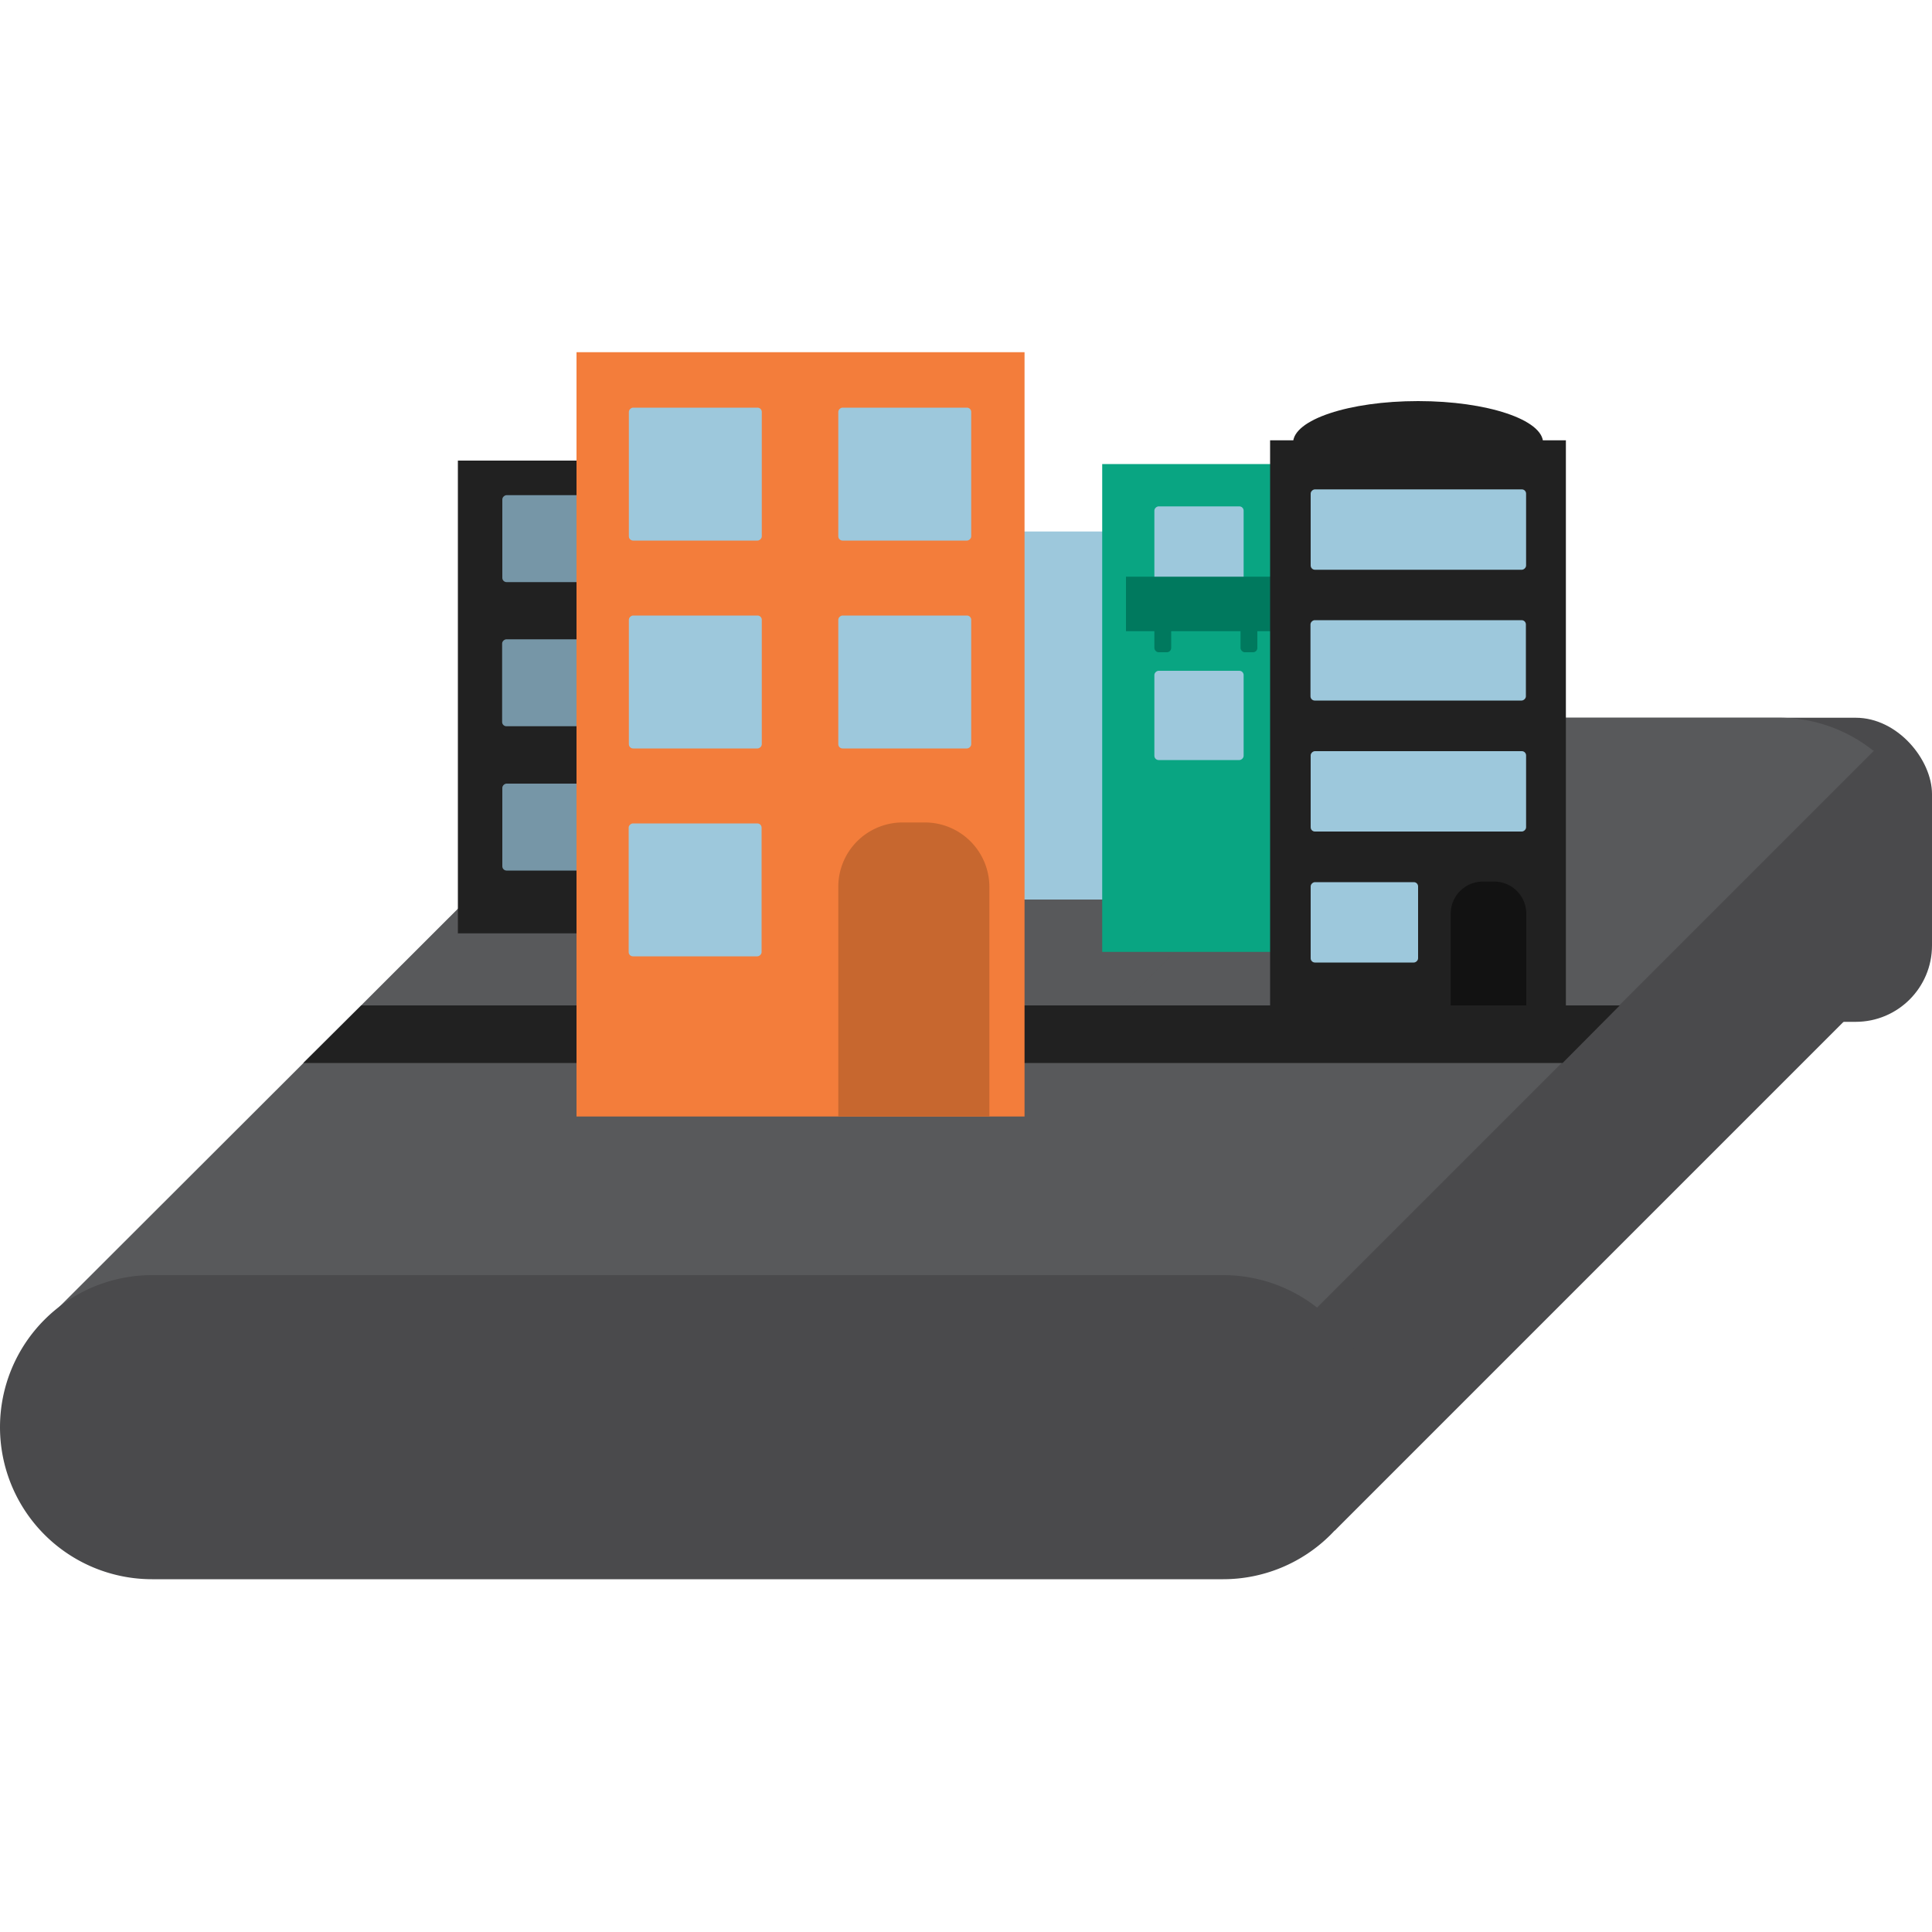 <svg id="Layer_1" data-name="Layer 1" xmlns="http://www.w3.org/2000/svg" viewBox="0 0 100 100"><defs><style>.cls-1{fill:#4a4a4c;}.cls-2{fill:#58595b;}.cls-3{fill:#212121;}.cls-4{fill:#7696a7;}.cls-5{fill:#9dc8dc;}.cls-6{fill:#09a582;}.cls-7{fill:#00795e;}.cls-8{fill:#121212;}.cls-9{fill:#f37d3b;}.cls-10{fill:#c7672f;}</style></defs><title>city</title><rect class="cls-1" x="28.82" y="37.15" width="71.18" height="15.74" rx="3.95" ry="3.95"/><polygon class="cls-1" points="95.81 38.53 51.73 59.93 69.09 79.22 97.54 50.77 97.54 41.01 95.81 38.53"/><polygon class="cls-2" points="66.23 43.87 26.87 43.87 17.66 53.07 57.03 53.07 66.23 43.87"/><path class="cls-2" d="M96.94,38.84a7.79,7.79,0,0,0-4.81-1.69H36.69a7.77,7.77,0,0,0-3.61.92h-.41l-5.8,5.8H66.23L68.8,41.3l-2.57,2.57h0L57,53.07h0l-1.5,1.5,1.5-1.5H17.66L3,67.71H68.14L97,38.85Z"/><path class="cls-1" d="M63.31,66H7.87a7.87,7.87,0,0,0,0,15.74H63.31a7.87,7.87,0,0,0,0-15.74Z"/><rect class="cls-3" x="23.7" y="23.84" width="16.09" height="24.47"/><rect class="cls-4" x="25.99" y="25.63" width="4.5" height="4.5" rx="0.22" ry="0.22" transform="translate(0.37 56.12) rotate(-90)"/><rect class="cls-4" x="25.99" y="33.09" width="4.5" height="4.5" rx="0.22" ry="0.22" transform="translate(-7.1 63.58) rotate(-90)"/><rect class="cls-4" x="25.99" y="40.56" width="4.5" height="4.5" rx="0.22" ry="0.22" transform="translate(-14.56 71.05) rotate(-90)"/><rect class="cls-5" x="45.79" y="27.51" width="17.38" height="19.05"/><rect class="cls-6" x="57.05" y="24.02" width="12.24" height="25.25"/><rect class="cls-5" x="59.75" y="26.21" width="4.62" height="4.62" rx="0.22" ry="0.22" transform="translate(33.54 90.58) rotate(-90)"/><rect class="cls-5" x="59.75" y="34.72" width="4.62" height="4.62" rx="0.22" ry="0.22" transform="translate(25.03 99.09) rotate(-90)"/><rect class="cls-7" x="58.28" y="29.85" width="8.21" height="2.82"/><rect class="cls-7" x="59.75" y="32.17" width="0.87" height="1.59" rx="0.22" ry="0.22"/><rect class="cls-7" x="64.21" y="32.17" width="0.87" height="1.59" rx="0.22" ry="0.22"/><rect class="cls-3" x="65.74" y="22.79" width="15.31" height="30.45"/><ellipse class="cls-3" cx="73.4" cy="22.92" rx="6.47" ry="2.16"/><path class="cls-8" d="M79,47.29a1.66,1.66,0,0,0-1.66-1.66h-.58a1.66,1.66,0,0,0-1.67,1.66v6H79Z"/><rect class="cls-5" x="71.33" y="21.84" width="4.16" height="11.15" rx="0.22" ry="0.22" transform="translate(46 100.82) rotate(-90)"/><rect class="cls-5" x="71.33" y="28.61" width="4.16" height="11.15" rx="0.22" ry="0.22" transform="translate(39.22 107.59) rotate(-90)"/><rect class="cls-5" x="71.33" y="35.39" width="4.16" height="11.15" rx="0.22" ry="0.22" transform="translate(32.45 114.37) rotate(-90)"/><rect class="cls-5" x="68.53" y="44.96" width="4.16" height="5.56" rx="0.22" ry="0.22" transform="translate(22.88 118.35) rotate(-90)"/><polygon class="cls-3" points="80.88 55.02 15.7 55.02 18.7 52.04 83.84 52.04 80.88 55.02"/><rect class="cls-9" x="29.84" y="18.23" width="23.19" height="39.56"/><path class="cls-10" d="M51.21,45.9a3.34,3.34,0,0,0-3.34-3.33H46.72a3.33,3.33,0,0,0-3.33,3.33V57.79h7.82Z"/><rect class="cls-5" x="32.55" y="21.11" width="6.88" height="6.88" rx="0.22" ry="0.22" transform="translate(11.44 60.53) rotate(-90)"/><rect class="cls-5" x="43.39" y="21.11" width="6.88" height="6.88" rx="0.22" ry="0.22" transform="translate(22.28 71.37) rotate(-90)"/><rect class="cls-5" x="32.55" y="31.87" width="6.88" height="6.88" rx="0.22" ry="0.22" transform="translate(0.68 71.29) rotate(-90)"/><rect class="cls-5" x="43.39" y="31.87" width="6.88" height="6.88" rx="0.22" ry="0.22" transform="translate(11.52 82.13) rotate(-90)"/><rect class="cls-5" x="32.55" y="42.62" width="6.88" height="6.88" rx="0.22" ry="0.22" transform="translate(-10.08 82.05) rotate(-90)"/></svg>